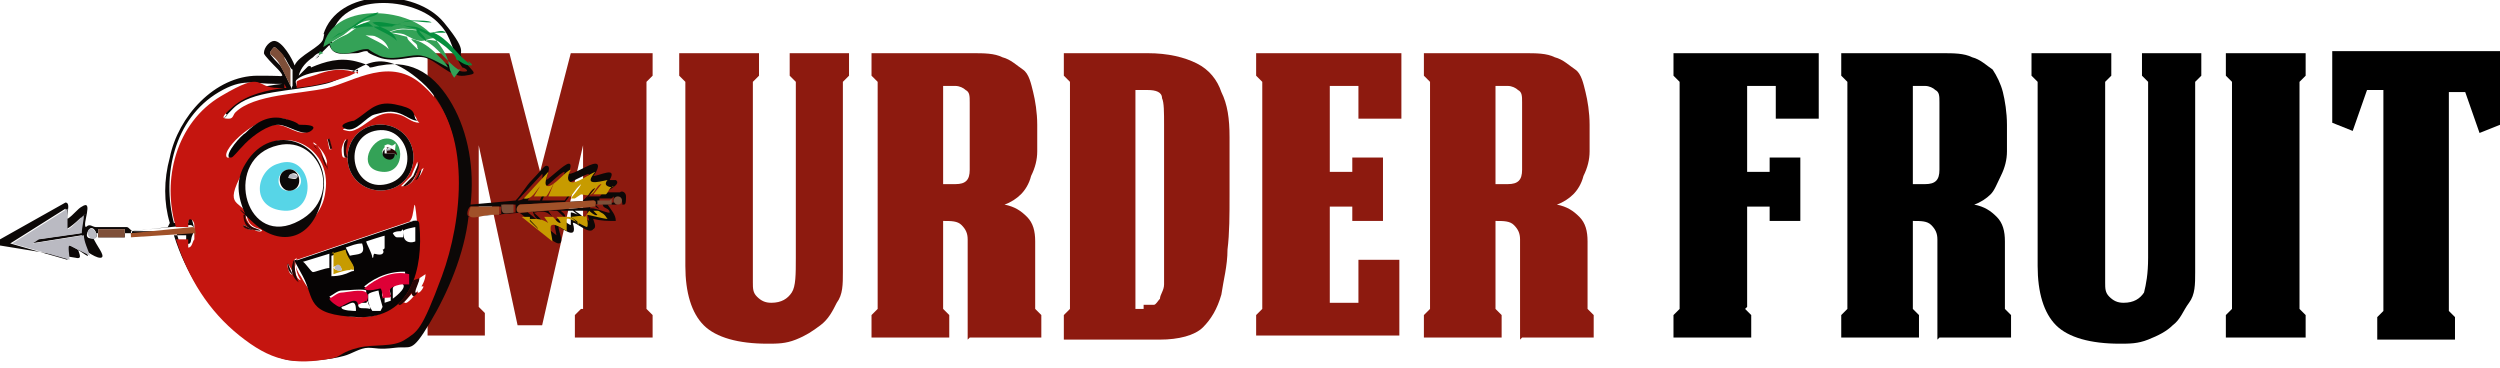 <?xml version="1.0" encoding="UTF-8"?>
<svg id="Layer_1" xmlns="http://www.w3.org/2000/svg" version="1.1" viewBox="0 0 122.2 18">
  <!-- Generator: Adobe Illustrator 29.3.0, SVG Export Plug-In . SVG Version: 2.1.0 Build 146)  -->
  <defs>
    <style>
      .st0 {
        fill: #7e4f39;
      }

      .st1 {
        fill: #060404;
      }

      .st2 {
        fill: #068f3e;
      }

      .st3 {
        fill: #a05129;
      }

      .st4 {
        fill: #57d5e7;
      }

      .st5 {
        fill: #c79b00;
      }

      .st6 {
        fill: #8d1a0f;
      }

      .st7 {
        fill: #b9b9c2;
      }

      .st8 {
        fill: #290705;
      }

      .st9 {
        fill: #0c0807;
      }

      .st10 {
        fill: #de0036;
      }

      .st11 {
        fill: #babac2;
      }

      .st12 {
        fill: #34a257;
      }

      .st13 {
        fill: #c5150f;
      }
    </style>
  </defs>
  <path class="st6" d="M28.5,15.1v-8l-2,8.8h-1.2l-1.9-8.8v7.9l.3.3v1.1h-2.8v-1.1l.3-.3V4l-.3-.3v-1.1h4l1.5,5.8,1.5-5.8h4v1.1l-.3.3v11.1l.3.3v1.1h-3.8v-1.1l.3-.3Z"/>
  <path class="st6" d="M36.8,13.8c0,.3,0,.5.2.7.2.2.4.3.7.3.5,0,.8-.2,1-.5s.2-.9.2-1.7V4l-.3-.3v-1.1h2.9v1.1l-.3.3v9.3c0,.6,0,1.1-.3,1.5-.2.4-.4.8-.8,1.1s-.7.5-1.2.7-.9.2-1.4.2c-1.4,0-2.5-.3-3.1-.9-.6-.6-.9-1.6-.9-2.9V4l-.3-.3v-1.1h3.9v1.1l-.3.3v9.8Z"/>
  <path class="st6" d="M47.3,16.6v-4.9c0-.3-.1-.5-.3-.7-.2-.2-.5-.2-.9-.2v4.3l.3.3v1.1h-3.8v-1.1l.3-.3V4l-.3-.3v-1.1h4.9c.6,0,1.1,0,1.5.2.4.1.7.4,1,.6s.4.7.5,1.1c.1.4.2,1,.2,1.6s0,.9,0,1.3c0,.4-.1.8-.3,1.2-.1.4-.3.7-.5.9-.2.2-.5.4-.8.5.5.1.8.3,1.1.6s.4.7.4,1.2v3.3l.3.3v1.1h-3.5ZM46.7,9c.5,0,.7-.2.7-.7v-3.3c0-.3,0-.5-.2-.6-.1-.1-.3-.2-.5-.2h-.6v4.8h.6Z"/>
  <path class="st6" d="M52,15.4l.3-.3V4l-.3-.3v-1.1h4.1c1,0,1.8.2,2.4.5.6.3,1,.8,1.2,1.4.3.6.4,1.3.4,2.2,0,.8,0,1.8,0,2.8s0,1.9-.1,2.7c0,.8-.2,1.5-.3,2.2-.2.7-.5,1.2-.9,1.6s-1.2.6-2.1.6h-4.7v-1.1ZM55.9,14.9c.2,0,.3,0,.5,0,.1,0,.2-.2.3-.3,0-.2.2-.4.2-.7s0-.7,0-1.1v-6.7c0-.6,0-1.1-.1-1.3,0-.3-.3-.4-.7-.4h-.6v10.7h.4Z"/>
  <path class="st6" d="M61.4,15.4l.3-.3V4l-.3-.3v-1.1h7.1v3.2h-2.1v-1.6h-1.4v4.2h1.1v-.7h1.5v3.1h-1.5v-.7h-1.1v4.7h1.4v-2.1h2v3.7h-7v-1.1Z"/>
  <path class="st6" d="M74.3,16.6v-4.9c0-.3-.1-.5-.3-.7-.2-.2-.5-.2-.9-.2v4.3l.3.3v1.1h-3.8v-1.1l.3-.3V4l-.3-.3v-1.1h4.9c.6,0,1.1,0,1.5.2.4.1.7.4,1,.6s.4.7.5,1.1c.1.4.2,1,.2,1.6s0,.9,0,1.3c0,.4-.1.8-.3,1.2-.1.4-.3.7-.5.9-.2.2-.5.4-.8.5.5.1.8.3,1.1.6s.4.7.4,1.2v3.3l.3.3v1.1h-3.5ZM73.7,9c.5,0,.7-.2.7-.7v-3.3c0-.3,0-.5-.2-.6-.1-.1-.3-.2-.5-.2h-.6v4.8h.6Z"/>
  <path d="M85.3,15.1l.3.3v1.1h-3.8v-1.1l.3-.3V4l-.3-.3v-1.1h7.1v3.2h-2.1v-1.6h-1.4v4.2h1.1v-.7h1.5v3.1h-1.5v-.7h-1.1v4.9Z"/>
  <path d="M94.7,16.6v-4.9c0-.3-.1-.5-.3-.7s-.5-.2-.9-.2v4.3l.3.3v1.1h-3.8v-1.1l.3-.3V4l-.3-.3v-1.1h4.9c.6,0,1.1,0,1.5.2.4.1.7.4,1,.6.2.3.4.7.5,1.1.1.4.2,1,.2,1.6s0,.9,0,1.3c0,.4-.1.8-.3,1.2s-.3.7-.5.9c-.2.2-.5.4-.8.5.5.1.8.3,1.1.6s.4.7.4,1.2v3.3l.3.3v1.1h-3.5ZM94.1,9c.5,0,.7-.2.7-.7v-3.3c0-.3,0-.5-.2-.6-.1-.1-.3-.2-.5-.2h-.6v4.8h.6Z"/>
  <path d="M102.9,13.8c0,.3,0,.5.2.7.2.2.4.3.7.3.5,0,.8-.2,1-.5.1-.4.2-.9.2-1.7V4l-.3-.3v-1.1h2.9v1.1l-.3.3v9.3c0,.6,0,1.1-.3,1.5s-.4.8-.8,1.1c-.3.3-.7.5-1.2.7s-.9.2-1.4.2c-1.4,0-2.5-.3-3.1-.9-.6-.6-.9-1.6-.9-2.9V4l-.3-.3v-1.1h3.9v1.1l-.3.3v9.8Z"/>
  <path d="M112.7,15.4v1.1h-3.9v-1.1l.3-.3V4l-.3-.3v-1.1h3.9v1.1l-.3.3v11.1l.3.3Z"/>
  <path d="M122.2,2.6v3.5l-1,.4-.7-2h-.8v10.7l.3.3v1.1h-3.8v-1.1l.3-.3V4.4h-.8l-.7,2-1-.4v-3.5h8.2Z"/>
  <g>
    <path class="st9" d="M8.3,10.9c-.3-1-.3-2.1,0-3.2.4-2,2.2-4,4.3-4s.8.1,1.2,0c0-.1-.2-.3-.3-.4s-.6-.6-.6-.7c0-.3.3-.6.5-.6.4,0,.9.9,1,1.2.2-.5,1.3-.9,1.4-1.3s0-.2,0-.2c.7-2.3,4.5-2.3,5.9-.6s.5,1.3,1,1.9.7.6,0,.7-1.4-.8-2-.9-1.4.3-2.2,0-.4-.3-.6-.3-.3.1-.5.1c-.5,0-1.1.2-1.3-.4-.3.3-.6.6-.9.9s0,0,0,.2c.7-.3,1.4-.5,2.2-.3s.6.3.7.3c.1,0,.4-.1.5-.1,1.6-.3,2.7.5,3.5,1.9s1.1,3.2.9,4.9l2.2-.2c.3-.3.5-.7.8-1s.6-.7.7-.7c.3,0,0,.5,0,.7.2-.1.9-.8,1.1-.8s0,.4,0,.5,0,0,0,0c.3,0,1-.5,1.3-.5s0,.5-.1.6c.3,0,1.2-.5.8.2,0,0,.2,0,.3,0,.3.2-.4.5-.5.6h.7c.1-.1.3,0,.3.2s0,.4-.1.4h-.8c.2.3.4.5.4.8-.4,0-.7,0-1.1-.1,0,.1.2.4,0,.5-.2.3-.9-.4-1-.3.3,1-.7.1-.7.2,0,.2.3.8,0,.8s-1.6-1.3-1.9-1.5l-2.5.2c-.2,1.8-1,3.7-1.9,5.2s-.9,1.1-1.7,1.2-.9,0-1.3,0-.8.3-1.2.4c-.7.2-2,.3-2.7.2-1.6-.3-3.6-2.4-4.4-3.7s-.8-1.7-1.1-2.6c-.6,0-1.1,0-1.7,0s-.3,0-.4,0,0,.1-.1.1-.1,0-.2,0c-.5,0-1,0-1.5,0s-.1,0-.2,0c0,.2.1.3.2.5s.5.7.2.7-.9-.5-1.1-.6c0,0,0,0,0,.1,0,.2.3.6-.1.5L0,12c-.1-.1,0-.2,0-.3l3.2-1.8c.3,0,0,.7.1.8.3-.2.5-.5.7-.6.6-.4,0,.9.2,1,.2-.2.3,0,.5,0,.3,0,1,0,1.3,0s.1,0,.2,0,.2.2.3.2l1.7-.2ZM16.2,1.9s0,0,0,.1,0,0,0,0c.1.2.2.4.5.5.5.1.8-.2,1.3-.2s.4.2.6.3c.6.2,1.3,0,1.9,0s1.1.4,1.5.6.4.3.7.3,0-.2-.1-.2c-.5-.7-.5-1.5-1.1-2.1-1.2-1.4-4.9-1.6-5.3.6ZM14.3,4.2v-.8c-.1,0-.3-.5-.4-.6s-.4-.5-.5-.5c0,0-.2.2-.2.3s.4.5.5.6c.2.3.3.6.5,1s0,.1.1,0ZM15.6,2.6c-.1,0-.2.1-.3.2-.3.2-.6.5-.7.9,0,0,.3-.3.4-.4.1-.1.3-.3.4-.4s.2-.1.2-.2.2-.1.2-.1c0,0-.1,0-.2,0ZM17.5,3.5c-.7-.2-1.2-.1-1.9,0s-1,.3-1.1.4,0,.2,0,.3c.9-.2,1.8-.3,2.6-.6l.4-.2ZM13.9,4.1s-.3,0-.4,0c-1.2,0-1.6-.3-2.8.4-2.2,1.3-2.8,4.1-2.2,6.4.2,0,.5,0,.7,0v-.3c0-.1.2.1.2.2.1.3.1.5,0,.7s0,.5-.3.4v-.4s-.6,0-.6,0c.6,1.9,1.6,3.4,3.1,4.7s2.6,1.6,4.6,1.1.8-.4,1.2-.5c.8-.2,1.6.2,2.3-.4s1.5-2.4,1.8-3.1c1.1-2.7,1.5-7.2-.9-9.3s-3-.3-4.7.1-3.6.3-4.5,1.2-.2.3-.3.3c-.2,0,.1-.6.2-.6.6-.6,1.6-.8,2.5-.9,0,0,0-.2,0-.2ZM4.1,10.5c0,0-.7.7-.9.7s0,0,0-.1c0-.3.1-.6,0-.9l-2.7,1.7,2.8.8c0,0,0,0,0,0,0-.1-.2-.6,0-.7s1,.6,1,.5c-.1-.3-.3-.6-.3-1l-2.5.4.3-.2,2.1-.3c0-.3,0-.6.1-.9ZM4.7,11.6c.1-.2-.2-.7-.4-.3s.2.4.4.3ZM6.1,11.2h-1.3c0,.2,0,.3,0,.4h1.3s0-.4,0-.4ZM28.7,9.6c.1,0,.5,0,.6,0s.2-.4.4-.4c0,0-.3,0-.3,0,0-.1.1-.3,0-.3-.5.2-1.2.4-.6-.4-.2,0-1,.5-1.2.5s0-.5,0-.6c-.2,0-1,.9-1.1.8-.2,0,.1-.6,0-.7l-1.2,1.3c.4,0,.5-.4.8-.6l-.3.6h.6c0,0,0,0,0,0,0-.1.3-.6.4-.7s0,0,0,0l-.3.7c.1,0,.3,0,.5,0s0,0,.1,0,0,0,0,0,.5,0,.5,0,.2-.3.3-.4.2-.2.2-.2c0,0-.4.6-.5.7,0,0,.1,0,.2,0,.2,0,.4,0,.6,0ZM9.5,11.4c0-.1,0-.4-.2-.4l-2.9.3v.2s3.1-.2,3.1-.2ZM24.4,10.1h-1.4c-.1,0-.3.5,0,.5s.7-.1,1-.1.3,0,.5,0v-.4ZM25.1,10s-.4,0-.5,0c0,.6.2.3.6.4,0,0,0-.4,0-.4ZM29.1,10.1c0-.1,0-.3-.1-.3l-3.6.2c0,0,0,.4,0,.4l3.7-.3ZM29.9,9.7s-.6,0-.6,0,0,.1,0,.2c0,.1.6,0,.7,0,0,0,0-.2,0-.3ZM30.4,9.8c0,0,0-.1-.2-.1s-.1,0-.1.2,0,.1.2.1.1,0,.1-.2ZM28.8,10.3c-.2,0-.5,0-.7,0,.1.1.4.2.4.4,0,0-.5-.4-.5-.4-.1,0-.4,0-.6,0,0,0,.3.2.2.3-.1,0-.3-.3-.4-.3-.1,0-.3,0-.4,0l.2.3c-.3-.3-.5-.3-.9-.2,0,0,.5.4.4.5-.1-.1-.3-.2-.4-.4s0-.1,0-.2c0,0-.3,0-.4,0l1.5,1.2c0-.1-.2-.7,0-.8s.6.3.7.3v-.6c0-.1.8.3.9.4,0-.1-.2-.5,0-.6s.8.2,1,.2c0-.2-.2-.2-.3-.3-.1-.2,0-.2-.4-.1l.2.2c-.1,0-.3-.2-.4-.2Z"/>
    <path class="st13" d="M13.9,4.1s0,.2,0,.2c-.8.1-1.8.3-2.5.9s-.5.6-.2.6c.2,0,.2-.2.3-.3.9-.9,3.2-.9,4.5-1.2s3.1-1.6,4.7-.1c2.4,2.1,1.9,6.6.9,9.3s-1.2,2.7-1.8,3.1-1.5.2-2.3.4-.8.4-1.2.5c-2,.4-3.1.1-4.6-1.1s-2.5-2.8-3.1-4.7h.6s0,.4,0,.4c.2,0,.2-.3.3-.4,0-.3,0-.5,0-.7s-.2-.4-.3-.2v.3c-.1,0-.3,0-.6,0-.7-2.3,0-5.1,2.2-6.4s1.6-.4,2.8-.4.3,0,.4,0ZM11.2,7.7c0,0,.6-.6.7-.7.4-.4,1-.9,1.6-.9s1.1.6,1.6.3-.3-.2-.5-.3c-.3,0-.5-.3-.8-.3-.7-.1-1.4.3-1.9.7s-1,1-.8,1.2ZM20.4,5.9c-.1-.4-.7-.7-1-.7-1.1-.2-1.3.4-2,.8s-.8.3-.4.4,1-.5,1.4-.7.7-.2,1.1-.1.6.4,1,.4ZM20.2,7.5c-.1-.9-.9-1.5-1.8-1.4s-1.5.9-1.4,1.8.9,1.5,1.8,1.4,1.5-.9,1.4-1.8ZM12,10.5s0,0,0,0c0,.2.2.5.4.7s.6.1.3,0-.5-.2-.6-.5,0-.2,0-.2c0,0,.3.3.4.4,1.3,1.2,3.2.1,3.4-1.5.4-2.4-2.5-3.6-3.8-1.4s-.4,1.7,0,2.5ZM16.1,6.8h-.1s.1.5.1.5h.1s-.1-.5-.1-.5ZM16.9,7.7c0-.3,0-.6,0-.9-.1.1-.2.4-.2.5s0,.4.1.4ZM16,8.1c0-.4-.2-.7-.5-1s-.2,0,0,0c.3.4.2.4.4.8s0,.1.1,0ZM19.7,9.1c.5,0,.8-.7.7-1.2l-.3.7-.5.5ZM20.6,8.3c0,0,0,0,0,0,0,0-.2.4-.2.4.1,0,.3-.4.3-.5ZM12.3,11.2l-.4-.2c0,.2.6.3.4.2ZM20.1,10.8l-5.6,1.9c-.2.1.1.7.2.8.6,1.1,1.4,1.9,2.7,2,2.6.1,3.2-2.4,3-4.5s-.1-.2-.4-.2ZM14.4,12.7c-.1,0,0,0,0,.1,0,.3,0,.8.3.9-.2-.3-.3-.7-.2-1.1ZM14.1,12.9c-.1,0,0,.3,0,.3s.1.3.2.2-.2-.4-.2-.5ZM20.5,13.6c-.1,0,0,0,0,0-.2.6-.3.7-.7,1.1s-.1,0,0,.1.6-.5.6-.6c0,.3.3-.1.3-.2h-.1c0,0,.2-.3.2-.6Z"/>
    <path class="st12" d="M22.5,3.4s0,0-.1,0c-.6-.4-1-1.1-1.6-1.4.2-.1.4,0,.6,0-.2-.3-.5,0-.8,0s-.6-.2-.8-.3-.7-.1-.8-.1c0,0,0,0,0,0,.7-.3,1-.1,1.7-.1s0,0,0,0c0,0-.8-.1-1-.1-.4,0-.7.2-1.1.3s-.7,0-1.1,0-.4,0-.7.1l.7-.5c.2-.2.5-.2.6-.3-.5,0-.9.4-1.3.7l-1,.6c.4-2.2,4.1-2,5.3-.6s.6,1.4,1.1,2.1Z"/>
    <path class="st12" d="M16.2,2.1c.4-.3.9-.5,1.4-.6.4.4,1,.5,1.4.9-.2-.6-.8-.6-1.2-.9.4,0,.9,0,1.3.1s.8.2.8.2,0,.1.1.2c.1.1.3.3.4.4.1,0,0,0,0-.1,0-.2-.2-.2-.3-.4.5.1.9.4,1.3.8s.4.4.5.6c-.4-.2-1-.6-1.5-.6s-1.3.3-1.9,0-.4-.3-.6-.3c-.4,0-.8.3-1.3.2s-.4-.3-.5-.5Z"/>
    <path class="st2" d="M16.2,1.9l1-.6c.4-.3.8-.6,1.3-.7-.1.2-.4.2-.6.3l-.7.5c.2,0,.4-.1.7-.1.4,0,.7,0,1.1,0s.7-.3,1.1-.3.9,0,1,.1,0,0,0,0c-.7,0-1-.2-1.7.1s-.1,0,0,0,.6.1.8.1c.2,0,.6.2.8.3.3,0,.6-.2.8,0-.2,0-.4,0-.6,0,.7.3,1.1,1,1.6,1.4s0,0,.1,0c0,0,.3.2.1.2-.3,0-.5-.2-.7-.3,0-.2-.3-.4-.5-.6-.4-.3-.8-.6-1.3-.8,0,.1.2.2.3.4s0,.1,0,.1c-.1-.1-.3-.2-.4-.4s0-.2-.1-.2-.7-.2-.8-.2c-.4,0-.9-.2-1.3-.1.4.3,1,.3,1.2.9-.4-.4-1-.5-1.4-.9-.5.1-1,.3-1.4.6,0,0,0,0,0,0s0,0,0-.1Z"/>
    <path class="st13" d="M17.5,3.5l-.4.2c-.8.3-1.7.5-2.6.6,0-.1,0-.2,0-.3s.9-.3,1.1-.4c.6-.2,1.2-.3,1.9,0Z"/>
    <path class="st0" d="M14.3,4.2c-.1,0,0,0-.1,0-.2-.4-.3-.6-.5-1s-.5-.5-.5-.6.1-.2.2-.3c.1,0,.5.4.5.5s.3.5.3.6v.8Z"/>
    <path class="st7" d="M15.6,2.6h0c0,.1-.2.2-.2.2h0c.1-.1.2-.2.3-.2Z"/>
    <path class="st12" d="M15.6,2.6s0-.2.2,0c0,0-.1,0-.2.1h0Z"/>
    <path class="st1" d="M20.1,10.8c.2,0,.4-.1.4.2.2,2.1-.4,4.6-3,4.5s-2.1-.9-2.7-2-.4-.7-.2-.8l5.6-1.9ZM20.3,11.1c0,0-.6.1-.6.2s0,.4.2.5.4,0,.4,0,0-.6,0-.6ZM19.6,11.3c-.1,0-.3,0-.4.1s0,0,0,0,.1.2.2.2c0,0,.3,0,.3,0s0-.3,0-.4ZM18.9,11.5c-.1,0-1,.3-1,.3,0,.1.3.6.3.8.1,0,0-.1.1-.2,0,0,.3.1.4,0s0-.2,0-.2.1,0,.1-.1c0-.2,0-.5,0-.7ZM17.7,11.9c-.3,0-.5.1-.8.2l.2.4c.4-.1.8,0,.6-.6ZM16.2,12.4v1.1c.4,0,.7-.1.9-.2s.2,0,.2-.1c0-.3-.4-.6-.4-.9l-.7.2ZM16.1,12.4l-1.3.4c.1,0,.4.5.5.5s.6-.2.8-.2v-.7ZM20,13.3c-.8-.1-1.6.2-2.2.7.2.2.6,0,.8,0s0,.4.1.5c0,0,.3-.1.4-.1,0,0-.1-.3,0-.4s.5-.3.6-.2,0,.1.1,0v-.6ZM17.9,14.7s0-.4,0-.5c-.1-.1-1,0-1.2,0s-.4.2-.6.3c0,0,.4.4.5.4s.5-.3.7-.3.2.2.2.2.4-.1.4-.2ZM19.2,14.6c0,0,.7-.5.5-.7s-.5.1-.5.2c0,0,0,.4,0,.5ZM18.7,15s-.2-.7-.2-.8c0,0-.5.1-.5.2s0,.3,0,.4.2.4.2.4c0,0,.4,0,.4,0ZM19.1,14.8c0,0,0-.2,0-.3,0,0-.3,0-.3,0s0,.3,0,.3c0,0,.3-.1.3-.1ZM17.4,15.2c0-.7-.3-.3-.7-.2-.1.2.7.2.7.2ZM17.9,14.8c0,0-.3,0-.4,0,0,.4.2.2.6.3,0,0-.1-.4-.1-.4Z"/>
    <path class="st9" d="M12,10.5c-.4-.9-.5-1.7,0-2.5,1.3-2.2,4.2-1,3.8,1.4s-2.1,2.7-3.4,1.5-.3-.4-.4-.4ZM13.6,7.1c-2.7.6-1.7,4.9.8,3.8s1.3-4.3-.8-3.8Z"/>
    <path class="st9" d="M20.2,7.5c.1.9-.5,1.7-1.4,1.8s-1.7-.5-1.8-1.4.5-1.7,1.4-1.8,1.7.5,1.8,1.4ZM18.3,6.4c-1.6.4-1.1,3,.6,2.6s1.1-3-.6-2.6Z"/>
    <path class="st1" d="M11.2,7.7c-.2-.2.6-1.1.8-1.2.5-.5,1.1-.9,1.9-.7s.6.3.8.3.9,0,.5.3-1.1-.3-1.6-.3-1.2.5-1.6.9-.6.7-.7.7Z"/>
    <path class="st1" d="M20.4,5.9c-.3,0-.6-.3-1-.4s-.7,0-1.1.1-.9.9-1.4.7.3-.4.4-.4c.7-.4,1-1,2-.8s.9.4,1,.7Z"/>
    <path class="st8" d="M20.5,13.6c0,.2-.2.5-.2.7h.1c0,0-.2.4-.3,0,0,.1-.5.7-.6.6s0-.1,0-.1c.4-.4.5-.6.7-1.1s0-.1,0,0Z"/>
    <path class="st8" d="M19.7,9.1l.5-.5.3-.7c0,.4-.3,1.1-.7,1.2Z"/>
    <path class="st8" d="M16,8.1c-.1,0,0,0-.1,0-.2-.4-.1-.5-.4-.8s-.1-.2,0,0c.3.3.4.6.5,1Z"/>
    <path class="st8" d="M12,10.5s0,.1,0,.2c.1.3.3.4.6.5s0,.1-.3,0-.4-.4-.4-.7c0,0,0,0,0,0Z"/>
    <path class="st8" d="M14.4,12.7c0,.4,0,.7.2,1.1-.3-.2-.4-.6-.3-.9s0-.1,0-.1Z"/>
    <path class="st8" d="M16.9,7.7c-.1,0-.1-.3-.1-.4,0-.2,0-.4.2-.5,0,.3-.2.6,0,.9Z"/>
    <path class="st8" d="M14.1,12.9c0,.1.2.5.2.5,0,.1-.2-.2-.2-.2,0,0-.1-.4,0-.3Z"/>
    <path class="st8" d="M20.6,8.3s-.1.5-.3.5c0,0,.2-.3.2-.4s0-.2,0,0Z"/>
    <rect class="st8" x="16.1" y="6.8" width=".1" height=".5" transform="translate(-1.3 4.4) rotate(-15)"/>
    <path class="st8" d="M12.3,11.2c.2.1-.5,0-.4-.2l.4.2Z"/>
    <path class="st11" d="M4.1,10.5c0,.3-.1.6-.1.9l-2.1.3-.3.2,2.5-.4c0,.3.2.7.3,1,0,0-1-.5-1-.5-.1,0,0,.5,0,.7s0,0,0,0l-2.8-.8,2.7-1.7c0,.3,0,.6,0,.9s0,.1,0,.1c.2,0,.8-.8.9-.7Z"/>
    <path class="st3" d="M9.5,11.4l-3.1.2v-.2s3-.3,3-.3c.2,0,.1.2.2.4Z"/>
    <path class="st0" d="M6.1,11.2v.4s-1.3,0-1.3,0c0-.1,0-.2,0-.4h1.3Z"/>
    <path class="st11" d="M4.7,11.6c-.1.2-.5,0-.4-.3s.5,0,.4.3Z"/>
    <path class="st5" d="M28.1,9.7c0,0-.1,0-.2,0,0,0,.5-.6.5-.7,0,0-.2.2-.2.2s-.3.4-.3.4c0,0-.4,0-.5,0s0,0,0,0c0,0,0,0-.1,0-.1,0-.3,0-.5,0l.3-.7s0,0,0,0c0,0-.3.6-.4.7s0,0,0,0h-.6c0,0,.3-.5.3-.5-.2.2-.4.7-.8.6l1.2-1.3c0,.1-.3.7,0,.7s.9-.8,1.1-.8c0,0-.3.5,0,.6s.9-.4,1.2-.5c-.6.7.1.5.6.4,0,0-.2.2,0,.3s.3,0,.3,0c-.2,0-.3.4-.4.4,0,0-.4,0-.6,0l.4-.5c-.2,0-.3.4-.5.5s-.4,0-.5,0ZM27.5,9.2v.2c-.1,0,0,0,0,0v-.2c.1,0,0,0,0,0Z"/>
    <path class="st5" d="M28.8,10.3c0,0,.3.3.4.2l-.2-.2c.4,0,.2,0,.4.1s.2.2.3.3c-.2,0-.9-.2-1-.2s.1.4,0,.6c-.1,0-.9-.5-1-.4v.6c0,0-.6-.4-.7-.3-.2,0,0,.6,0,.8l-1.5-1.2c0,0,.4,0,.4,0s0,.1,0,.2c.1.1.3.3.4.4,0-.1-.5-.5-.4-.5.4,0,.6,0,.9.2l-.2-.3c.1,0,.3,0,.4,0s.2.3.4.3c0-.1-.2-.3-.2-.3.2,0,.4,0,.6,0s.5.4.5.4c0-.2-.3-.3-.4-.4.2,0,.5-.1.7,0Z"/>
    <path class="st3" d="M29.1,10.1l-3.7.3c-.2,0-.2-.3,0-.4l3.6-.2c.2,0,.1.2.1.3Z"/>
    <path class="st3" d="M24.4,10.1v.4c-.1,0-.3,0-.4,0-.3,0-.8.2-1,.1s0-.4,0-.5h1.4Z"/>
    <path class="st0" d="M25.1,10s0,.3,0,.4c-.4,0-.6.2-.6-.4,0,0,.5,0,.5,0Z"/>
    <path class="st0" d="M29.9,9.7s0,.2,0,.3c-.1,0-.6,0-.7,0,0,0,0-.2,0-.2s.6,0,.6,0Z"/>
    <path class="st8" d="M28.1,9.7c.2,0,.4,0,.5,0s.3-.5.5-.5l-.4.5c-.2,0-.4,0-.6,0Z"/>
    <circle class="st0" cx="30.2" cy="9.8" r=".2"/>
    <rect class="st9" x="27.4" y="9.3" width=".2" height="0" transform="translate(3.4 25.5) rotate(-52.5)"/>
    <path class="st10" d="M20,13.3v.6c-.3,0-.2,0-.3,0-.2,0-.5.1-.6.2s0,.3,0,.4-.3,0-.4.1c0,0,0-.4-.1-.5-.1,0-.6.2-.8,0,.6-.5,1.4-.9,2.2-.7Z"/>
    <path class="st10" d="M17.9,14.7s-.4.2-.4.2c0,0,0-.2-.2-.2s-.6.3-.7.3-.5-.3-.5-.4c.2-.1.4-.3.6-.3s1-.2,1.2,0,0,.4,0,.5Z"/>
    <path class="st5" d="M16.2,12.4l.7-.2c0,.3.4.7.4.9s-.1,0-.2.1c-.2,0-.5.1-.8.2v-1.1ZM16.7,13.2c0,0,0-.3-.3-.2-.3.1.2.3.3.2Z"/>
    <path class="st7" d="M16.7,13.2c0,.1-.5,0-.3-.2s.3.1.3.2Z"/>
    <path class="st4" d="M13.6,8c1.7-.6,2,2.4.3,2.3s-1.4-2-.3-2.3ZM14,8.3c-.6.2-.5,1.2.3,1s.3-1.2-.3-1Z"/>
    <path class="st12" d="M18.7,6.8c1.1-.3,1.2,1.7,0,1.6s-.7-1.4,0-1.6ZM18.8,7.2c-.4.4.4.9.5.2s0-.2-.2-.3-.2,0-.3,0Z"/>
    <path class="st9" d="M14,8.3c.6-.2.9.8.3,1s-.9-.8-.3-1ZM14.5,8.7c.2-.2-.3-.4-.4,0,0,0,.4.1.4,0Z"/>
    <path class="st9" d="M19.3,7.5c0,.6-.9.2-.5-.2,0,0,0,.1,0,.2,0,0,.3,0,.4,0Z"/>
    <path class="st8" d="M19.3,7.5c-.1,0-.4,0-.4,0s0-.2,0-.2c.1-.1.1-.1.3,0s.2.2.2.3ZM18.9,7.2h0c0,.1.2.1.2.1h0c0-.1-.2-.1-.2-.1Z"/>
    <path class="st7" d="M14.5,8.7c0,0-.4,0-.4,0,0-.4.6-.1.4,0Z"/>
    <rect class="st7" x="18.9" y="7.2" width=".2" height=".1" transform="translate(-.8 2.6) rotate(-7.5)"/>
  </g>
</svg>